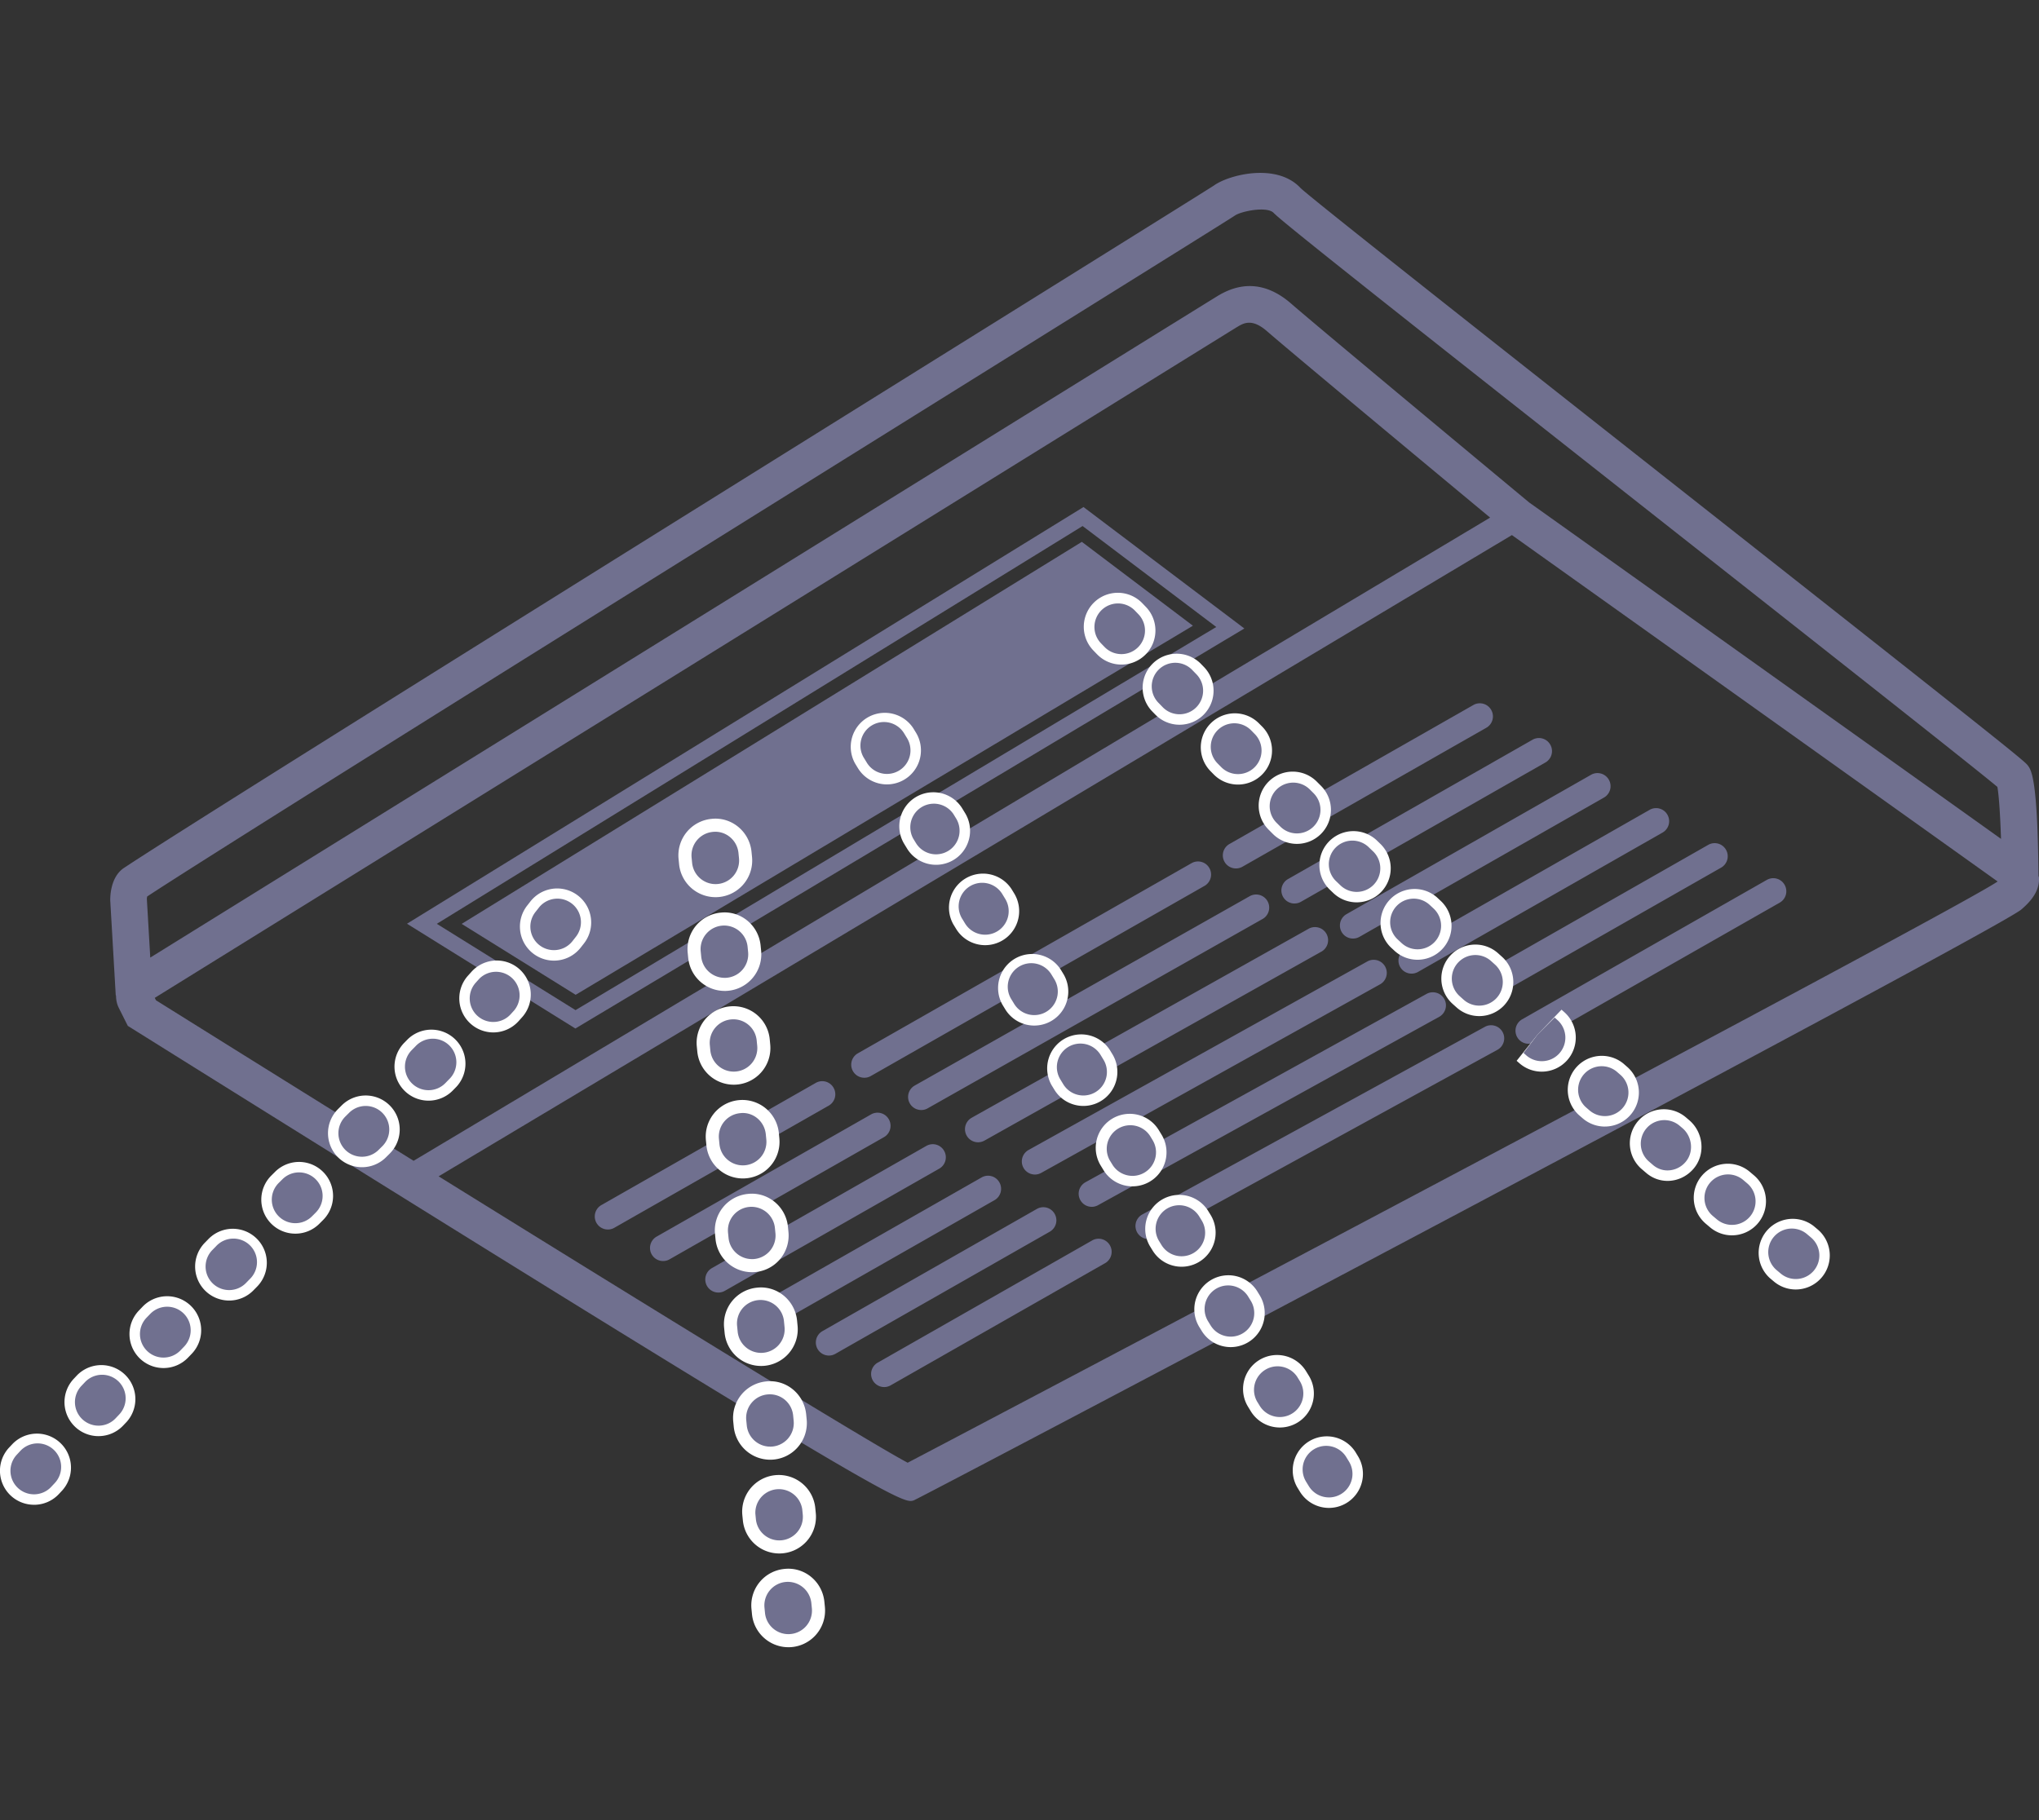 <svg data-name="レイヤー_1" xmlns="http://www.w3.org/2000/svg" width="112" height="100" viewBox="0 0 112 100"><rect x="0" y="0" width="112" height="100" fill="#333333" stroke="none"/><path fill="none" d="M0 0h112v100H0z"/><path d="M31.604 56.508l-9.249-5.757 37.16-22.894 8.836 6.673-36.747 21.978zm-7.61-5.752l7.619 4.742 35.196-21.05-7.343-5.547-35.472 21.855z" fill="#70708f"/><path fill="#70708f" d="M25.359 50.759L59.425 29.77l6.1 4.608L31.62 54.656l-6.261-3.897z"/><path d="M111.971 48.114c-.045-5.331-.395-5.804-.584-6.056-.186-.25-.999-.92-18.058-14.362-9.464-7.458-21.242-16.739-21.892-17.366-1.306-1.404-3.93-.73-4.748-.144-.292.195-5.954 3.725-13.122 8.194C37.335 28.501 10.169 45.44 6.803 47.69c-.8.537-.749 1.762-.745 1.821l.3 5.178.014-.001c.003.23.041.461.15.68l.498.995.24.15c38.425 24.025 41.974 25.952 42.76 25.952a.493.493 0 00.172-.033c.375-.125 59.484-31.304 60.836-32.462.444-.38 1.027-.977.968-1.762-.003-.035-.02-.06-.025-.093zM8.085 49.254c3.972-2.621 30.564-19.201 46.547-29.166 9.848-6.14 13.046-8.136 13.21-8.252.357-.237 1.763-.519 2.122-.135.44.472 6.881 5.568 22.12 17.575 8.032 6.33 16.323 12.862 17.63 13.958.086.46.157 1.592.2 2.855-4.701-3.36-23.566-16.809-25.92-18.484-.117-.097-11.71-9.73-13.06-10.913-1.289-1.128-2.641-1.276-4.02-.45-.294.176-25.534 15.828-49.17 30.483l-9.49 5.886-.187-3.208a.715.715 0 01.018-.149zm.416 5.57l10.304-6.388C35.826 37.882 67.51 18.235 67.948 17.969c.367-.22.824-.494 1.66.239 1.165 1.019 9.448 7.91 12.243 10.23L22.719 63.776a6173.656 6173.656 0 01-14.152-8.82l-.066-.131zm41.355 25.54c-2.238-1.194-13.788-8.3-25.763-15.735l58.954-35.231a34655.82 34655.82 0 0126.681 19.032c-2.316 1.603-55.39 29.589-59.872 31.935z" fill="#70708f"/><path d="M33.39 67.551a.718.718 0 01-.357-1.342l11.775-6.712a.714.714 0 01.98.269.718.718 0 01-.268.98l-11.775 6.71a.706.706 0 01-.355.095zm3.035 1.732a.718.718 0 01-.356-1.343l11.774-6.711a.713.713 0 01.98.268.718.718 0 01-.268.98l-11.774 6.71a.706.706 0 01-.356.096zm3.036 1.731a.718.718 0 01-.356-1.343l11.774-6.711a.714.714 0 01.98.268.718.718 0 01-.268.98l-11.775 6.711a.706.706 0 01-.355.095zm3.036 1.731a.718.718 0 01-.356-1.343l11.774-6.71a.714.714 0 01.98.268.718.718 0 01-.268.979L42.853 72.65a.706.706 0 01-.356.095zm3.036 1.731a.718.718 0 01-.357-1.342l11.775-6.712a.713.713 0 01.98.269.718.718 0 01-.268.98l-11.775 6.71a.706.706 0 01-.355.095zm3.036 1.731a.718.718 0 01-.357-1.342l11.775-6.711a.714.714 0 01.98.268.718.718 0 01-.268.98l-11.775 6.71a.706.706 0 01-.355.095zm19.323-28.494a.718.718 0 01-.357-1.344l13.422-7.65a.72.72 0 01.712 1.25l-13.422 7.65a.716.716 0 01-.355.094zm3.215 1.927a.718.718 0 01-.357-1.343l13.425-7.652a.714.714 0 01.98.268.718.718 0 01-.269.98l-13.424 7.651a.706.706 0 01-.355.095zm3.214 1.926a.718.718 0 01-.356-1.343l13.427-7.654a.716.716 0 01.98.27.718.718 0 01-.268.98L74.677 51.47a.706.706 0 01-.356.095zm3.215 1.926a.718.718 0 01-.357-1.342l13.431-7.655a.714.714 0 01.98.268.718.718 0 01-.268.98l-13.43 7.655a.706.706 0 01-.356.094zm3.215 1.928a.718.718 0 01-.357-1.344l13.434-7.656a.714.714 0 01.98.269.718.718 0 01-.268.979l-13.434 7.656a.706.706 0 01-.355.095zm3.214 1.926a.718.718 0 01-.356-1.343l13.437-7.658a.714.714 0 01.98.268.718.718 0 01-.268.98L84.32 57.25a.706.706 0 01-.356.095zm-36.487 1.867a.718.718 0 01-.356-1.343L65.45 47.424a.717.717 0 01.98.27.718.718 0 01-.268.978L47.834 59.118a.706.706 0 01-.356.095zm3.122 1.773a.719.719 0 01-.354-1.345L68.677 49.22a.72.72 0 01.707 1.252l-18.43 10.423a.717.717 0 01-.354.092zm3.122 1.773a.72.72 0 01-.352-1.346l18.533-10.398a.72.72 0 01.704 1.255L54.074 62.667a.723.723 0 01-.352.092zm3.122 1.772a.72.72 0 01-.35-1.347L75.13 52.81a.72.72 0 01.7 1.257L57.192 64.441a.715.715 0 01-.349.09zm3.122 1.774a.72.72 0 01-.348-1.348l18.74-10.35a.718.718 0 11.695 1.259l-18.74 10.35a.726.726 0 01-.347.089zm3.122 1.772a.72.72 0 01-.346-1.35l18.843-10.324a.72.72 0 01.691 1.262L63.433 67.989a.724.724 0 01-.345.088z" fill="#70708f"/><path d="M1.868 82.674a1.868 1.868 0 01-1.37-3.14L.7 79.32a1.87 1.87 0 012.731 2.553l-.19.205a1.86 1.86 0 01-1.372.597zm3.542-3.77a1.869 1.869 0 01-1.354-3.156l.192-.204a1.87 1.87 0 012.72 2.564l-.204.215a1.86 1.86 0 01-1.354.58zm3.572-3.742A1.868 1.868 0 017.633 72l.204-.213a1.869 1.869 0 012.688 2.599l-.194.201a1.863 1.863 0 01-1.35.575zm3.604-3.708a1.869 1.869 0 01-1.332-3.179l.195-.2a1.869 1.869 0 012.676 2.61l-.207.211a1.864 1.864 0 01-1.332.558zm3.637-3.675a1.868 1.868 0 01-1.322-3.19l.204-.203a1.868 1.868 0 112.643 2.642l-.203.203a1.86 1.86 0 01-1.322.548zm3.661-3.651a1.869 1.869 0 01-1.31-3.2l.192-.192a1.868 1.868 0 112.643 2.642l-.215.214a1.863 1.863 0 01-1.31.536zm3.653-3.656a1.869 1.869 0 01-1.332-3.179l.196-.2a1.87 1.87 0 012.676 2.61l-.207.212a1.864 1.864 0 01-1.333.557zm3.557-3.749a1.87 1.87 0 01-1.39-3.116l.196-.218a1.868 1.868 0 112.774 2.504l-.188.21c-.37.41-.88.62-1.392.62zm3.332-3.945a1.87 1.87 0 01-1.467-3.026l.171-.219a1.868 1.868 0 112.947 2.3l-.182.232a1.864 1.864 0 01-1.47.713z" fill="#fff"/><path d="M1.868 82.1a1.293 1.293 0 01-.948-2.173l.2-.215a1.294 1.294 0 011.89 1.768l-.194.207a1.292 1.292 0 01-.949.413zm3.542-3.772a1.294 1.294 0 01-.938-2.185l.194-.205a1.294 1.294 0 011.883 1.776l-.201.212a1.29 1.29 0 01-.938.402zm3.572-3.74a1.294 1.294 0 01-.934-2.19l.203-.21a1.293 1.293 0 111.86 1.798l-.196.203a1.288 1.288 0 01-.933.398zm3.604-3.709a1.294 1.294 0 01-.923-2.2l.198-.202a1.294 1.294 0 111.852 1.805l-.204.21a1.292 1.292 0 01-.923.387zm3.637-3.675a1.294 1.294 0 01-.915-2.209l.204-.203a1.294 1.294 0 111.83 1.83l-.204.204a1.289 1.289 0 01-.915.378zm3.661-3.651a1.292 1.292 0 01-.907-2.216l.196-.195a1.294 1.294 0 111.83 1.83l-.212.21a1.29 1.29 0 01-.907.371zm3.653-3.656a1.294 1.294 0 01-.923-2.2l.199-.202a1.294 1.294 0 111.852 1.805l-.205.211a1.292 1.292 0 01-.923.386zm3.557-3.749a1.294 1.294 0 01-.963-2.157l.196-.217a1.295 1.295 0 011.92 1.734l-.19.21c-.255.285-.608.43-.963.43zm3.332-3.946a1.293 1.293 0 01-1.015-2.095l.173-.22a1.294 1.294 0 112.04 1.592l-.18.23a1.294 1.294 0 01-1.018.493z" fill="#70708f"/><path d="M98.64 70.846a1.86 1.86 0 01-1.204-.44l-.22-.185a1.87 1.87 0 012.41-2.857l.22.185a1.87 1.87 0 01-1.206 3.297zm-3.504-2.975a1.86 1.86 0 01-1.204-.44l-.225-.19a1.869 1.869 0 112.422-2.847l.213.18a1.87 1.87 0 01-1.206 3.297zm-3.538-2.991c-.416 0-.832-.143-1.177-.44l-.21-.18a1.869 1.869 0 112.42-2.848l.162.138c.782.673.903 1.88.23 2.663-.376.437-.9.667-1.425.667zm-3.444-2.985c-.434 0-.87-.15-1.223-.456l-.222-.193a1.87 1.87 0 012.458-2.816l.21.184a1.868 1.868 0 01-1.223 3.28zm-3.465-3.017c-.442 0-.885-.155-1.241-.472l-.141-.124 1.167-1.462 1.235-1.403-1.235 1.403 1.299-1.347.158.14a1.87 1.87 0 01-1.242 3.265zm-3.435-3.052c-.444 0-.89-.157-1.247-.477l-.219-.196a1.869 1.869 0 012.505-2.775l.209.188a1.868 1.868 0 01-1.248 3.26zm-3.391-3.096a1.86 1.86 0 01-1.27-.498l-.21-.194a1.87 1.87 0 012.54-2.742l.21.196a1.868 1.868 0 01-1.27 3.238zm-3.339-3.154c-.468 0-.936-.173-1.298-.524l-.202-.193a1.87 1.87 0 012.587-2.7l.212.205a1.87 1.87 0 01-1.299 3.212zm-3.284-3.212c-.484 0-.967-.186-1.333-.557l-.187-.188a1.869 1.869 0 112.632-2.653l.22.22a1.869 1.869 0 01-1.332 3.178zm-3.238-3.259c-.481 0-.962-.184-1.328-.552l-.206-.21a1.869 1.869 0 012.664-2.621l.197.198a1.869 1.869 0 01-1.327 3.185zm-3.21-3.287c-.489 0-.977-.19-1.344-.57l-.194-.2a1.87 1.87 0 012.676-2.61l.206.212a1.87 1.87 0 01-1.344 3.168zM61.6 36.513c-.489 0-.977-.19-1.344-.57l-.205-.212a1.868 1.868 0 112.698-2.587l.194.201a1.87 1.87 0 01-1.343 3.168z" fill="#fff"/><path d="M98.64 70.271c-.295 0-.59-.1-.833-.305l-.22-.185a1.293 1.293 0 111.669-1.977l.219.185a1.293 1.293 0 01-.835 2.282zm-3.504-2.974c-.295 0-.59-.1-.834-.306l-.222-.187a1.294 1.294 0 011.676-1.972l.215.183a1.293 1.293 0 01-.835 2.282zm-3.538-2.992c-.283 0-.565-.097-.802-.3l-.213-.183a1.294 1.294 0 011.676-1.973l.16.136c.54.466.634 1.312.168 1.854a1.312 1.312 0 01-.989.466zm-3.444-2.985c-.3 0-.602-.104-.847-.315l-.22-.192a1.295 1.295 0 011.701-1.95l.214.185a1.294 1.294 0 01-.848 2.272zm-3.465-3.017c-.306 0-.613-.107-.859-.326l-.144-.127.788-1.03.855-.971-.855.971.92-.915.155.138a1.293 1.293 0 01-.86 2.26zm-3.435-3.052c-.308 0-.616-.108-.863-.33l-.218-.196a1.293 1.293 0 111.735-1.92l.21.19a1.294 1.294 0 01-.864 2.256zm-3.391-3.095a1.29 1.29 0 01-.879-.346l-.21-.195a1.293 1.293 0 111.758-1.897l.21.195a1.293 1.293 0 01-.88 2.243zm-3.339-3.154c-.324 0-.648-.12-.899-.364l-.203-.195a1.294 1.294 0 111.79-1.867l.212.202a1.294 1.294 0 01-.9 2.224zm-3.284-3.213c-.335 0-.67-.129-.923-.386l-.192-.192a1.293 1.293 0 111.822-1.837l.215.215a1.294 1.294 0 01-.922 2.2zm-3.238-3.259a1.29 1.29 0 01-.92-.382l-.205-.208a1.294 1.294 0 011.846-1.815l.197.201a1.293 1.293 0 01-.918 2.204zm-3.21-3.287c-.339 0-.677-.132-.93-.394l-.196-.203a1.294 1.294 0 111.852-1.805l.204.209a1.294 1.294 0 01-.93 2.193zM61.6 35.938c-.339 0-.677-.131-.93-.394l-.203-.21a1.294 1.294 0 011.867-1.792l.196.203a1.294 1.294 0 01-.93 2.193z" fill="#70708f"/><path d="M43.305 90.5c-1.025 0-1.9-.779-2-1.82l-.028-.285a2.012 2.012 0 011.81-2.196c1.115-.12 2.09.705 2.196 1.812l.028.285a2.012 2.012 0 01-2.006 2.205zm-.5-5.15a2.011 2.011 0 01-2-1.817l-.029-.286a2.013 2.013 0 014.007-.391l.028.287a2.013 2.013 0 01-2.006 2.207zm-.5-5.151a2.013 2.013 0 01-2.001-1.816l-.028-.285a2.013 2.013 0 011.806-2.2c1.107-.124 2.091.7 2.2 1.806l.028.286a2.013 2.013 0 01-2.005 2.209zm-.5-5.151a2.013 2.013 0 01-2.002-1.816l-.028-.286a2.013 2.013 0 011.807-2.2c1.105-.123 2.09.7 2.2 1.807l.028.286a2.013 2.013 0 01-2.006 2.209zm-.501-5.152a2.013 2.013 0 01-2.001-1.816l-.028-.285a2.013 2.013 0 011.806-2.2c1.104-.123 2.091.7 2.2 1.807l.028.285a2.013 2.013 0 01-2.005 2.21zm-.5-5.15a2.013 2.013 0 01-2.002-1.82l-.028-.287a2.012 2.012 0 114.008-.384l.027.287a2.012 2.012 0 01-2.006 2.204zm-.501-5.151a2.013 2.013 0 01-2.001-1.82l-.028-.286a2.012 2.012 0 011.811-2.196 2.004 2.004 0 012.196 1.812l.027.285a2.012 2.012 0 01-2.005 2.205zm-.5-5.152a2.013 2.013 0 01-2.001-1.816l-.028-.285a2.013 2.013 0 011.806-2.2c1.109-.125 2.091.7 2.2 1.807l.028.285a2.013 2.013 0 01-2.005 2.21zm-.5-5.151a2.013 2.013 0 01-2.002-1.816l-.028-.286a2.013 2.013 0 011.807-2.2c1.107-.124 2.09.701 2.2 1.807l.028.286a2.013 2.013 0 01-2.006 2.209z" fill="#fff"/><path d="M43.306 89.782c-.66 0-1.222-.5-1.286-1.17l-.028-.286a1.294 1.294 0 011.165-1.411 1.3 1.3 0 011.41 1.164l.028.286a1.294 1.294 0 01-1.29 1.417zm-.5-5.15c-.658 0-1.221-.5-1.286-1.168l-.028-.287a1.295 1.295 0 012.575-.251l.028.286a1.295 1.295 0 01-1.29 1.42zm-.5-5.152c-.658 0-1.221-.5-1.287-1.168l-.028-.285a1.294 1.294 0 011.162-1.414 1.286 1.286 0 011.414 1.162l.028.286a1.294 1.294 0 01-1.29 1.42zm-.501-5.151c-.658 0-1.22-.5-1.286-1.168l-.028-.286a1.294 1.294 0 112.575-.251l.028.286a1.294 1.294 0 01-1.29 1.419zm-.5-5.152a1.295 1.295 0 01-1.287-1.167l-.028-.286a1.294 1.294 0 112.576-.251l.028.285a1.294 1.294 0 01-1.29 1.42zm-.501-5.15c-.659 0-1.222-.5-1.286-1.17l-.028-.287a1.293 1.293 0 011.165-1.411c.712-.087 1.342.454 1.41 1.164l.028.287a1.293 1.293 0 01-1.29 1.417zm-.5-5.151c-.66 0-1.223-.5-1.287-1.17l-.027-.286a1.294 1.294 0 011.164-1.411 1.287 1.287 0 011.411 1.164l.028.286a1.294 1.294 0 01-1.29 1.417zm-.5-5.152a1.295 1.295 0 01-1.287-1.167l-.028-.286a1.294 1.294 0 112.576-.251l.028.285a1.294 1.294 0 01-1.29 1.42zm-.501-5.15c-.658 0-1.22-.5-1.286-1.169l-.028-.285a1.294 1.294 0 011.161-1.414c.709-.081 1.344.45 1.414 1.162l.028.286a1.294 1.294 0 01-1.29 1.42z" fill="#70708f"/><path d="M72.998 82.847a1.87 1.87 0 01-1.598-.897l-.15-.246a1.87 1.87 0 013.192-1.945l.15.246a1.87 1.87 0 01-1.594 2.842zM70.3 78.429a1.868 1.868 0 01-1.594-.891l-.15-.245a1.868 1.868 0 113.185-1.956l.15.244a1.867 1.867 0 01-1.59 2.848zm-2.698-4.417a1.868 1.868 0 01-1.596-.893l-.15-.245a1.87 1.87 0 013.189-1.952l.15.245a1.87 1.87 0 01-1.593 2.845zm-2.697-4.416c-.63 0-1.243-.318-1.596-.894l-.15-.244a1.87 1.87 0 013.189-1.952l.15.244a1.87 1.87 0 01-1.593 2.846zm-2.698-4.417a1.865 1.865 0 01-1.595-.895l-.15-.245a1.868 1.868 0 113.188-1.95l.15.246a1.868 1.868 0 01-1.593 2.844zm-2.697-4.417c-.63 0-1.246-.318-1.598-.897l-.15-.245a1.87 1.87 0 013.192-1.945l.15.246a1.87 1.87 0 01-1.594 2.841zm-2.698-4.416c-.63 0-1.245-.319-1.597-.897l-.15-.246a1.87 1.87 0 013.192-1.945l.15.246a1.87 1.87 0 01-1.595 2.842zm-2.697-4.417c-.63 0-1.246-.319-1.598-.897l-.15-.245a1.87 1.87 0 013.192-1.945l.15.245a1.87 1.87 0 01-1.594 2.842zm-2.698-4.416a1.864 1.864 0 01-1.595-.895l-.15-.246a1.868 1.868 0 113.187-1.95l.15.246a1.868 1.868 0 01-1.592 2.845zm-2.698-4.417c-.63 0-1.245-.319-1.597-.897l-.15-.246a1.87 1.87 0 013.192-1.945l.15.246a1.87 1.87 0 01-1.595 2.842z" fill="#fff"/><path d="M72.997 82.27c-.436 0-.862-.22-1.106-.62l-.15-.245a1.294 1.294 0 112.21-1.347l.15.246a1.294 1.294 0 01-1.104 1.967zM70.3 77.854c-.435 0-.86-.218-1.104-.616l-.15-.244a1.295 1.295 0 012.204-1.356l.15.245a1.295 1.295 0 01-1.1 1.971zm-2.698-4.417c-.436 0-.86-.219-1.105-.618l-.15-.244a1.294 1.294 0 012.207-1.351l.15.244a1.294 1.294 0 01-1.102 1.97zm-2.698-4.416c-.435 0-.86-.22-1.104-.618l-.15-.245a1.294 1.294 0 012.207-1.35l.15.244a1.294 1.294 0 01-1.103 1.969zm-2.697-4.417c-.435 0-.861-.22-1.105-.618l-.15-.246a1.295 1.295 0 012.207-1.35l.15.245a1.295 1.295 0 01-1.102 1.97zm-2.698-4.416c-.437 0-.862-.221-1.106-.62l-.15-.247a1.294 1.294 0 112.21-1.346l.15.246a1.294 1.294 0 01-1.104 1.967zm-2.697-4.417c-.437 0-.863-.22-1.107-.62l-.15-.246a1.294 1.294 0 112.21-1.346l.15.245a1.294 1.294 0 01-1.103 1.967zm-2.698-4.417c-.436 0-.862-.22-1.106-.62l-.15-.246a1.294 1.294 0 112.21-1.346l.15.246a1.294 1.294 0 01-1.104 1.966zm-2.697-4.416c-.436 0-.861-.22-1.105-.619l-.15-.245a1.295 1.295 0 012.207-1.35l.15.245a1.295 1.295 0 01-1.102 1.969zm-2.698-4.417c-.437 0-.862-.22-1.106-.62l-.15-.246a1.294 1.294 0 112.21-1.346l.15.245a1.294 1.294 0 01-1.104 1.967z" fill="#70708f"/></svg>